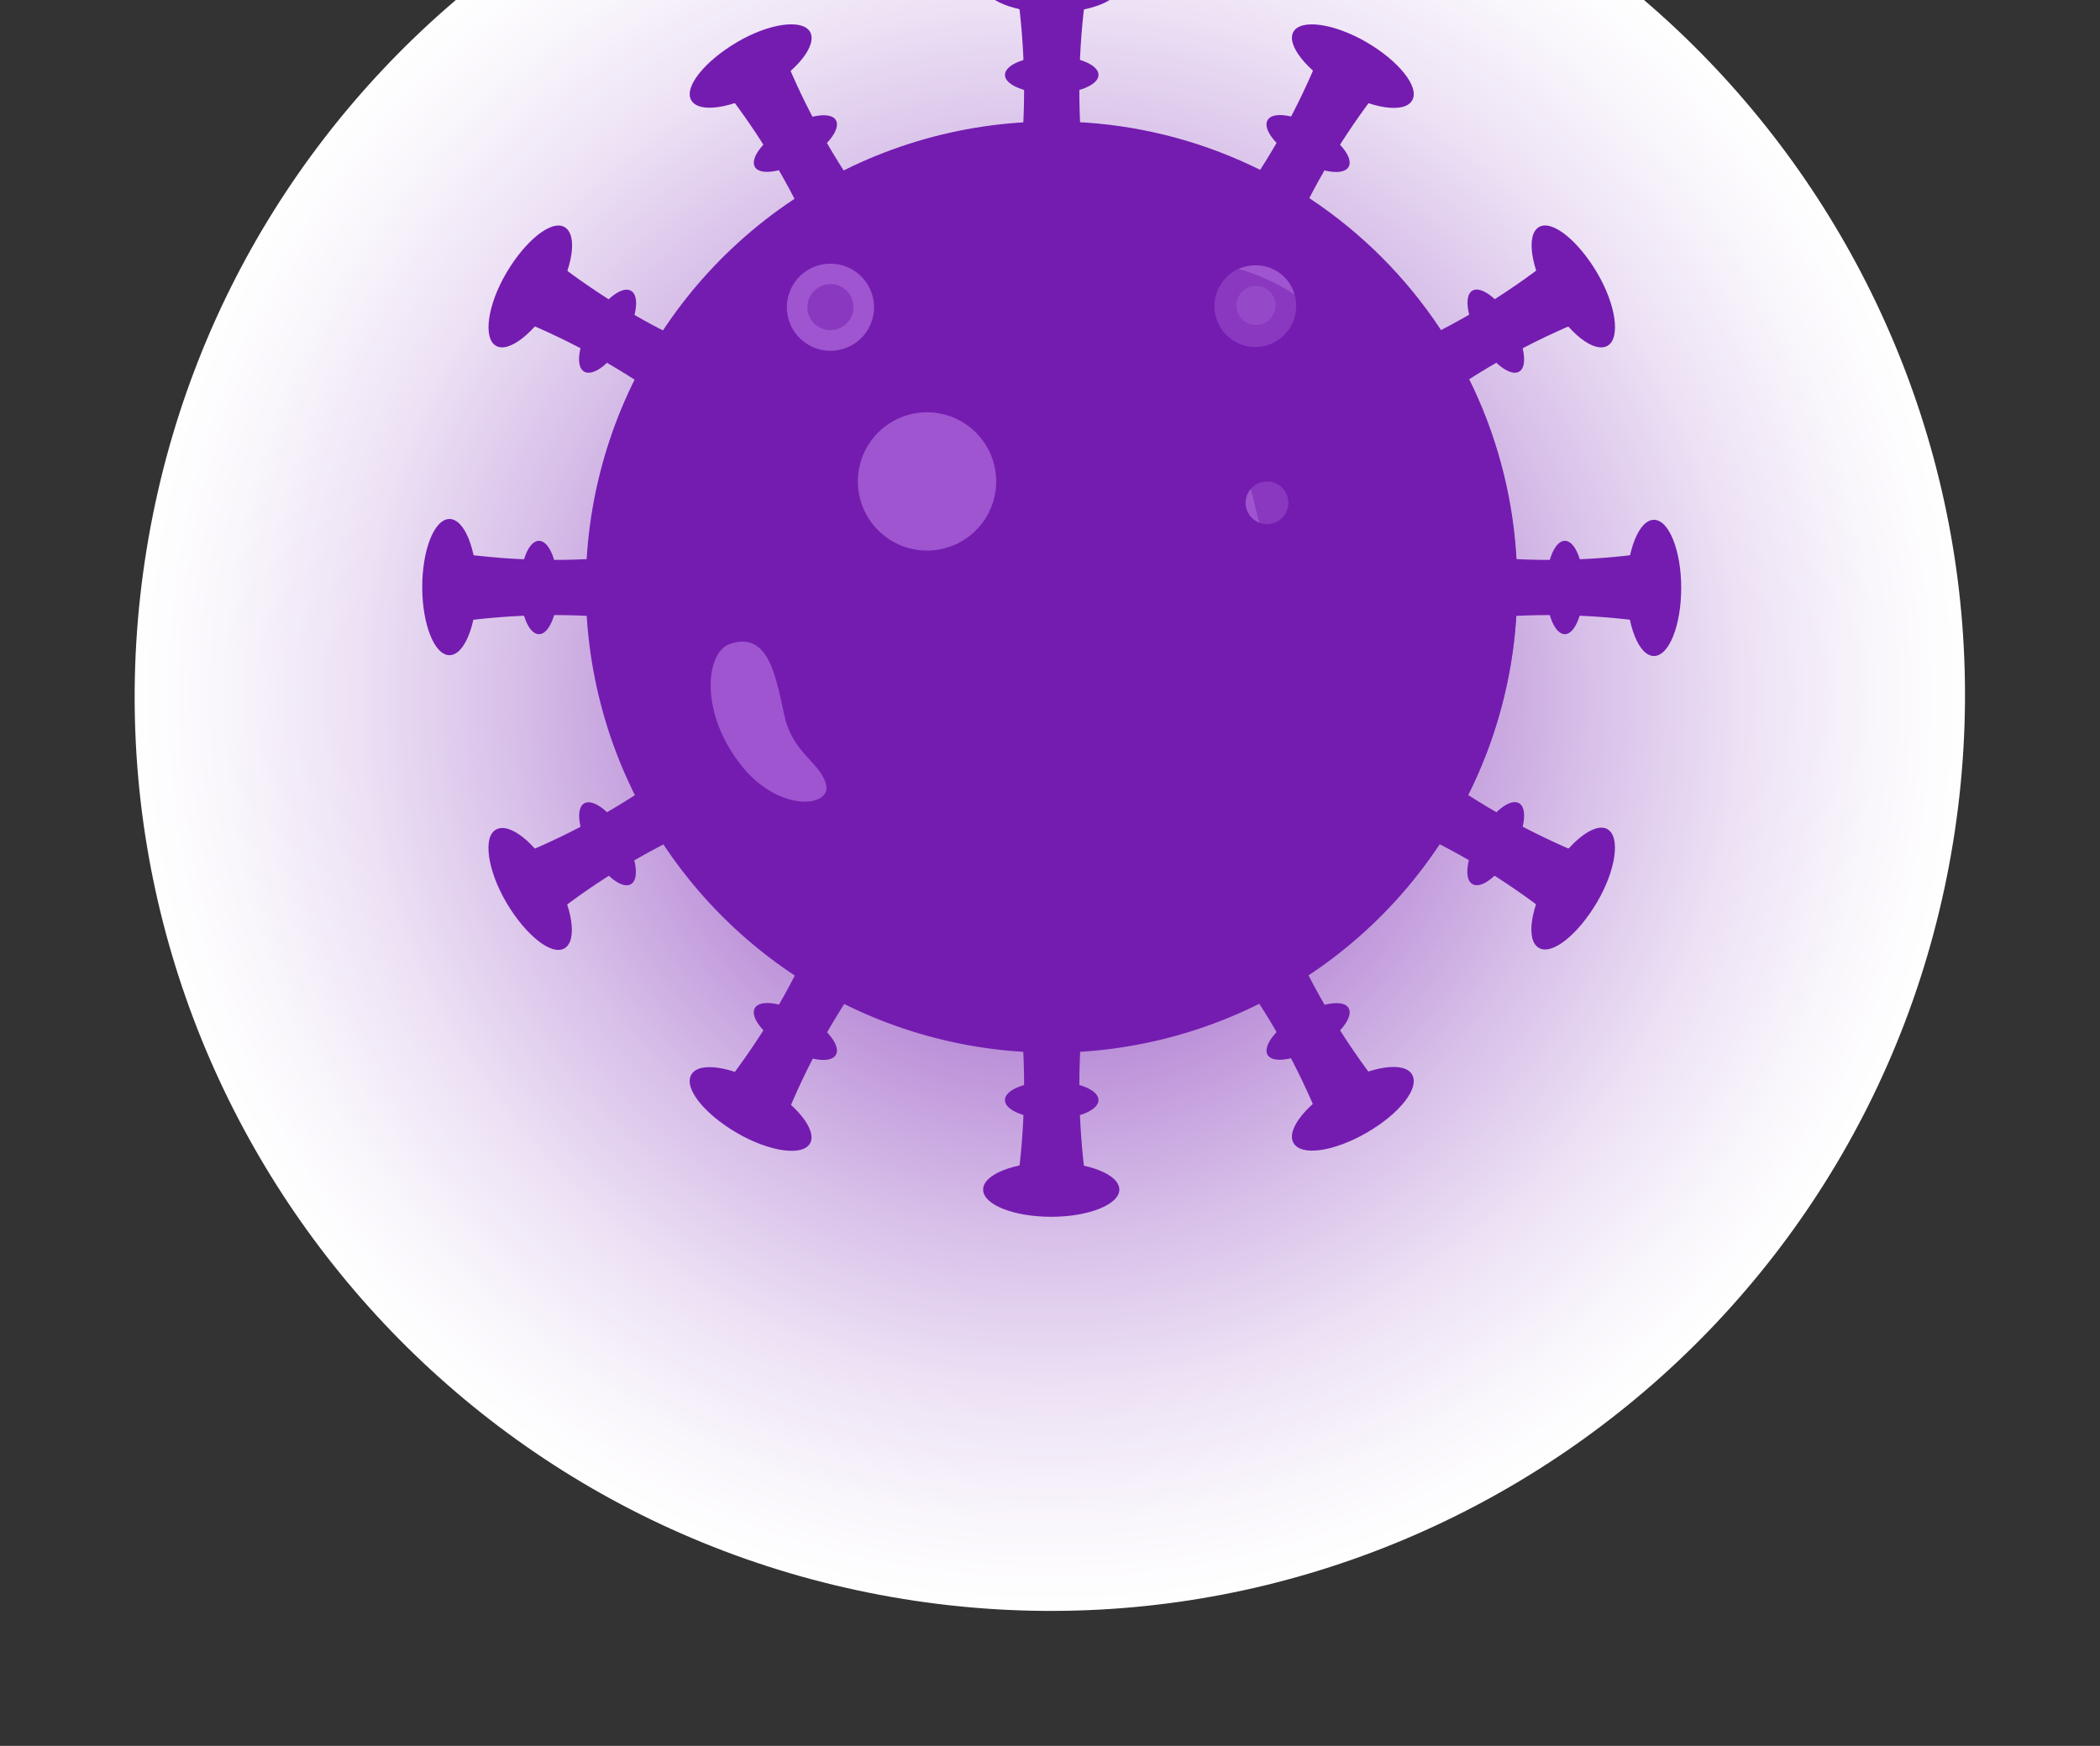 <svg width="279" height="232" viewBox="0 0 279 232" fill="none" xmlns="http://www.w3.org/2000/svg">
<rect x="0" y="0" width="279" height="232" fill="#333333" stroke="none"/>
<path style="mix-blend-mode:multiply" d="M259.477 111.956C270.234 45.683 225.23 -16.764 158.956 -27.521C92.683 -38.279 30.236 6.725 19.479 72.999C8.721 139.273 53.725 201.719 119.999 212.477C186.273 223.234 248.719 178.23 259.477 111.956Z" fill="url(#paint0_radial)"/>
<path d="M201.571 78.07C201.56 90.306 197.922 102.264 191.115 112.432C184.309 122.6 174.64 130.522 163.332 135.195C152.023 139.869 139.583 141.084 127.584 138.688C115.585 136.291 104.565 130.391 95.92 121.732C87.274 113.074 81.389 102.046 79.011 90.044C76.632 78.041 77.865 65.603 82.555 54.301C87.245 42.999 95.181 33.342 105.359 26.55C115.537 19.759 127.501 16.138 139.737 16.145C147.876 16.104 155.943 17.678 163.469 20.777C170.996 23.876 177.832 28.437 183.584 34.197C189.335 39.956 193.886 46.8 196.974 54.331C200.061 61.862 201.624 69.93 201.571 78.07Z" fill="#741CB0"/>
<path d="M135.34 23.546H144.116C143.157 15.831 143.157 8.026 144.116 0.311H135.34C136.3 8.026 136.3 15.831 135.34 23.546Z" fill="#741CB0"/>
<path d="M148.84 -1.951C148.84 0.076 144.751 1.668 139.792 1.668C134.834 1.668 130.744 0.039 130.744 -1.951C130.744 -3.942 134.834 -5.57 139.792 -5.57C144.751 -5.57 148.84 -3.96 148.84 -1.951Z" fill="#741CB0"/>
<path d="M145.944 9.956C145.944 11.313 143.157 12.435 139.737 12.435C136.317 12.435 133.512 11.313 133.512 9.956C133.512 8.599 136.299 7.459 139.737 7.459C143.175 7.459 145.944 8.581 145.944 9.956Z" fill="#741CB0"/>
<path d="M108.668 33.047L116.287 28.667C111.581 22.467 107.672 15.7 104.651 8.526L97.051 12.924C101.74 19.126 105.642 25.885 108.668 33.047Z" fill="#741CB0"/>
<path d="M107.619 4.22C108.615 6.029 105.9 9.413 101.539 11.929C97.178 14.444 92.853 15.077 91.84 13.322C90.826 11.567 93.649 8.128 97.902 5.613C102.154 3.098 106.57 2.482 107.619 4.22Z" fill="#741CB0"/>
<path d="M111.056 15.964C111.744 17.158 109.88 19.583 106.912 21.23C103.945 22.876 100.977 23.365 100.289 22.189C99.602 21.012 101.465 18.569 104.433 16.923C107.401 15.276 110.369 14.787 111.056 15.964Z" fill="#741CB0"/>
<path d="M90.28 54.617L94.677 46.999C87.508 43.987 80.747 40.084 74.555 35.381L70.193 42.999C77.343 46.028 84.089 49.931 90.28 54.617Z" fill="#741CB0"/>
<path d="M74.991 30.17C76.8 31.183 76.113 35.599 73.597 39.887C71.082 44.176 67.626 46.963 65.889 45.95C64.151 44.936 64.767 40.521 67.282 36.25C69.797 31.98 73.254 29.175 74.991 30.17Z" fill="#741CB0"/>
<path d="M83.838 38.638C85.032 39.326 84.598 42.258 82.897 45.261C81.195 48.265 78.825 50.075 77.612 49.387C76.4 48.7 76.853 45.768 78.572 42.764C80.291 39.76 82.643 37.951 83.838 38.638Z" fill="#741CB0"/>
<path d="M85.214 82.467V73.672C77.5 74.65 69.693 74.65 61.978 73.672V82.467C69.693 81.49 77.5 81.49 85.214 82.467Z" fill="#741CB0"/>
<path d="M59.717 68.967C61.725 68.967 63.336 73.039 63.336 78.015C63.336 82.992 61.707 87.063 59.717 87.063C57.726 87.063 56.098 82.992 56.098 78.015C56.098 73.039 57.708 68.967 59.717 68.967Z" fill="#741CB0"/>
<path d="M71.604 71.863C72.98 71.863 74.101 74.632 74.101 78.07C74.101 81.508 72.98 84.277 71.604 84.277C70.229 84.277 69.125 81.508 69.125 78.07C69.125 74.632 70.229 71.863 71.604 71.863Z" fill="#741CB0"/>
<path d="M94.714 109.141L90.28 101.522C84.092 106.213 77.345 110.116 70.193 113.14L74.591 120.759C80.784 116.056 87.544 112.153 94.714 109.141Z" fill="#741CB0"/>
<path d="M65.889 110.244C67.698 109.231 71.082 111.945 73.598 116.307C76.113 120.668 76.728 125.011 74.991 126.024C73.254 127.038 69.797 124.215 67.282 119.944C64.767 115.673 64.133 111.203 65.889 110.244Z" fill="#741CB0"/>
<path d="M77.614 106.752C78.809 106.064 81.234 107.91 82.88 110.878C84.527 113.846 85.016 116.814 83.821 117.501C82.627 118.189 80.293 116.343 78.573 113.375C76.854 110.408 76.438 107.44 77.614 106.752Z" fill="#741CB0"/>
<path d="M116.287 127.472L108.668 123.074C105.647 130.244 101.744 137.01 97.051 143.215L104.76 147.613C107.739 140.441 111.612 133.673 116.287 127.472Z" fill="#741CB0"/>
<path d="M91.837 142.818C92.851 141.008 97.266 141.714 101.537 144.229C105.808 146.745 108.612 150.183 107.617 151.938C106.622 153.693 102.188 153.042 97.9 150.545C93.611 148.047 90.824 144.627 91.837 142.818Z" fill="#741CB0"/>
<path d="M100.287 133.95C100.975 132.774 103.906 133.19 106.91 134.909C109.914 136.628 111.742 138.981 111.054 140.175C110.367 141.37 107.435 140.935 104.431 139.216C101.427 137.497 99.6 135.145 100.287 133.95Z" fill="#741CB0"/>
<path d="M144.135 132.593H135.34C136.299 140.315 136.299 148.125 135.34 155.847H144.116C143.153 148.125 143.159 140.313 144.135 132.593Z" fill="#741CB0"/>
<path d="M130.617 158.073C130.617 156.064 134.707 154.454 139.665 154.454C144.624 154.454 148.713 156.082 148.713 158.073C148.713 160.063 144.624 161.692 139.665 161.692C134.707 161.692 130.617 160.1 130.617 158.073Z" fill="#741CB0"/>
<path d="M133.512 146.184C133.512 144.808 136.299 143.705 139.737 143.705C143.175 143.705 145.944 144.808 145.944 146.184C145.944 147.559 143.157 148.681 139.737 148.681C136.317 148.681 133.512 147.559 133.512 146.184Z" fill="#741CB0"/>
<path d="M170.79 123.074L163.172 127.472C167.878 133.672 171.787 140.439 174.808 147.613L182.408 143.215C177.714 137.01 173.812 130.244 170.79 123.074Z" fill="#741CB0"/>
<path d="M171.842 151.866C170.846 150.056 173.651 146.672 177.922 144.157C182.193 141.641 186.626 141.008 187.622 142.818C188.617 144.627 185.92 148.011 181.559 150.527C177.198 153.042 172.855 153.675 171.842 151.866Z" fill="#741CB0"/>
<path d="M168.403 140.175C167.733 138.981 169.579 136.556 172.547 134.909C175.515 133.263 178.482 132.774 179.17 133.95C179.858 135.127 178.012 137.57 175.026 139.216C172.04 140.863 169.09 141.352 168.403 140.175Z" fill="#741CB0"/>
<path d="M189.14 101.522L184.742 109.141C191.913 112.149 198.675 116.052 204.865 120.759L209.262 113.14C202.101 110.114 195.341 106.211 189.14 101.522Z" fill="#741CB0"/>
<path d="M204.469 125.97C202.659 124.957 203.347 120.541 205.862 116.253C208.378 111.964 211.834 109.177 213.571 110.19C215.309 111.204 214.693 115.619 212.178 119.89C209.663 124.161 206.224 126.966 204.469 125.97Z" fill="#741CB0"/>
<path d="M195.618 117.483C194.424 116.795 194.858 113.864 196.577 110.86C198.296 107.856 200.649 106.046 201.825 106.734C203.001 107.422 202.585 110.353 200.866 113.357C199.147 116.361 196.813 118.189 195.618 117.483Z" fill="#741CB0"/>
<path d="M194.244 73.672V82.467C201.958 81.49 209.765 81.49 217.48 82.467V73.672C209.765 74.65 201.958 74.65 194.244 73.672Z" fill="#741CB0"/>
<path d="M219.74 87.172C217.732 87.172 216.121 83.1 216.121 78.124C216.121 73.147 217.75 69.076 219.74 69.076C221.731 69.076 223.36 73.147 223.36 78.124C223.36 83.1 221.749 87.172 219.74 87.172Z" fill="#741CB0"/>
<path d="M207.905 84.277C206.53 84.277 205.426 81.508 205.426 78.07C205.426 74.632 206.53 71.863 207.905 71.863C209.28 71.863 210.384 74.632 210.384 78.07C210.384 81.508 209.226 84.277 207.905 84.277Z" fill="#741CB0"/>
<path d="M184.742 46.999L189.14 54.617C195.337 49.921 202.097 46.018 209.262 42.999L204.865 35.381C198.675 40.087 191.913 43.991 184.742 46.999Z" fill="#741CB0"/>
<path d="M213.571 45.949C211.761 46.962 208.377 44.248 205.862 39.887C203.347 35.526 202.731 31.183 204.469 30.169C206.206 29.156 209.662 31.979 212.178 36.231C214.693 40.484 215.326 44.935 213.571 45.949Z" fill="#741CB0"/>
<path d="M201.827 49.388C200.65 50.075 198.207 48.229 196.579 45.262C194.95 42.294 194.425 39.308 195.62 38.62C196.814 37.933 199.239 39.797 200.886 42.764C202.532 45.732 203.021 48.718 201.827 49.388Z" fill="#741CB0"/>
<path d="M163.172 28.649L170.79 33.065C173.812 25.895 177.714 19.129 182.408 12.924L174.808 8.526C171.791 15.697 167.881 22.458 163.172 28.649Z" fill="#741CB0"/>
<path d="M187.622 13.322C186.626 15.132 182.193 14.444 177.922 11.928C173.651 9.413 170.846 5.957 171.842 4.22C172.837 2.482 177.271 3.116 181.559 5.613C185.848 8.11 188.635 11.585 187.622 13.322Z" fill="#741CB0"/>
<path d="M179.17 22.189C178.482 23.366 175.55 22.95 172.546 21.23C169.542 19.511 167.715 17.159 168.402 15.964C169.09 14.77 172.022 15.204 175.026 16.924C178.03 18.643 179.857 20.995 179.17 22.189Z" fill="#741CB0"/>
<g style="mix-blend-mode:screen" opacity="0.7">
<path d="M201.573 78.07C201.576 89.987 198.119 101.649 191.62 111.639C179.736 119.287 165.591 122.634 151.539 121.124C137.487 119.614 124.376 113.338 114.388 103.339C104.4 93.341 98.137 80.223 96.642 66.17C95.147 52.116 98.51 37.975 106.17 26.098C115.513 20.073 126.306 16.677 137.415 16.266C148.524 15.855 159.538 18.445 169.3 23.763C179.062 29.081 187.211 36.931 192.89 46.487C198.569 56.044 201.569 66.954 201.573 78.07Z" fill="#741CB0"/>
</g>
<g style="mix-blend-mode:multiply" opacity="0.5">
<path d="M98.407 58.526C98.407 59.535 98.108 60.522 97.547 61.361C96.987 62.2 96.19 62.854 95.257 63.241C94.325 63.627 93.299 63.728 92.309 63.531C91.319 63.334 90.409 62.848 89.696 62.134C88.982 61.421 88.496 60.511 88.299 59.522C88.102 58.532 88.203 57.506 88.59 56.573C88.976 55.641 89.63 54.844 90.469 54.283C91.308 53.722 92.295 53.423 93.304 53.423C94.656 53.428 95.951 53.967 96.907 54.923C97.863 55.879 98.403 57.174 98.407 58.526Z" fill="#741CB0"/>
</g>
<g style="mix-blend-mode:multiply" opacity="0.5">
<path d="M130.871 122.441C130.871 123.586 130.531 124.706 129.895 125.658C129.258 126.611 128.354 127.353 127.296 127.791C126.238 128.229 125.073 128.344 123.95 128.121C122.827 127.897 121.795 127.346 120.985 126.536C120.175 125.726 119.624 124.694 119.4 123.571C119.177 122.448 119.292 121.283 119.73 120.225C120.168 119.167 120.91 118.263 121.863 117.626C122.815 116.99 123.935 116.65 125.08 116.65C125.84 116.65 126.593 116.8 127.296 117.091C127.998 117.382 128.637 117.809 129.174 118.346C129.712 118.884 130.139 119.523 130.43 120.225C130.721 120.928 130.871 121.681 130.871 122.441Z" fill="#741CB0"/>
</g>
<g style="mix-blend-mode:screen" opacity="0.4">
<path d="M116.123 40.828C116.123 41.973 115.783 43.093 115.147 44.045C114.51 44.997 113.606 45.739 112.548 46.178C111.49 46.616 110.325 46.731 109.202 46.507C108.079 46.284 107.047 45.732 106.237 44.922C105.427 44.113 104.876 43.081 104.652 41.958C104.429 40.834 104.544 39.67 104.982 38.612C105.42 37.554 106.162 36.649 107.115 36.013C108.067 35.377 109.186 35.037 110.332 35.037C111.868 35.037 113.34 35.647 114.426 36.733C115.512 37.819 116.123 39.292 116.123 40.828Z" fill="#DBABFC"/>
</g>
<g style="mix-blend-mode:multiply" opacity="0.5">
<path d="M113.388 40.828C113.384 41.432 113.202 42.021 112.864 42.522C112.526 43.022 112.047 43.412 111.488 43.64C110.928 43.869 110.314 43.927 109.722 43.807C109.13 43.687 108.587 43.394 108.161 42.966C107.735 42.537 107.445 41.992 107.329 41.4C107.212 40.807 107.274 40.193 107.506 39.635C107.738 39.078 108.13 38.601 108.633 38.266C109.135 37.93 109.726 37.752 110.33 37.752C110.733 37.752 111.132 37.831 111.504 37.986C111.876 38.141 112.214 38.368 112.499 38.654C112.783 38.94 113.008 39.279 113.16 39.652C113.313 40.025 113.39 40.425 113.388 40.828Z" fill="#741CB0"/>
</g>
<g style="mix-blend-mode:screen" opacity="0.7">
<path d="M136.661 44.791C141.238 44.791 144.949 41.08 144.949 36.503C144.949 31.925 141.238 28.215 136.661 28.215C132.084 28.215 128.373 31.925 128.373 36.503C128.373 41.08 132.084 44.791 136.661 44.791Z" fill="#741CB0"/>
</g>
<g style="mix-blend-mode:screen" opacity="0.4">
<path d="M172.203 40.593C172.221 41.67 171.918 42.728 171.332 43.633C170.746 44.538 169.905 45.247 168.915 45.672C167.924 46.097 166.83 46.218 165.771 46.018C164.712 45.819 163.736 45.309 162.968 44.554C162.2 43.798 161.674 42.831 161.457 41.776C161.24 40.72 161.342 39.624 161.75 38.627C162.158 37.63 162.854 36.776 163.749 36.176C164.643 35.575 165.696 35.254 166.774 35.254C167.482 35.242 168.186 35.371 168.844 35.634C169.503 35.897 170.102 36.288 170.607 36.785C171.113 37.282 171.514 37.875 171.788 38.529C172.062 39.182 172.203 39.884 172.203 40.593Z" fill="#DBABFC"/>
</g>
<g style="mix-blend-mode:screen" opacity="0.4">
<path d="M169.469 40.593C169.469 41.108 169.317 41.612 169.03 42.041C168.744 42.469 168.337 42.803 167.861 43.001C167.385 43.198 166.861 43.249 166.355 43.149C165.85 43.048 165.385 42.8 165.021 42.436C164.657 42.071 164.408 41.607 164.308 41.102C164.207 40.596 164.259 40.072 164.456 39.596C164.653 39.12 164.987 38.713 165.416 38.426C165.844 38.14 166.348 37.987 166.864 37.987C167.553 37.992 168.213 38.268 168.701 38.756C169.189 39.243 169.465 39.904 169.469 40.593Z" fill="#DBABFC"/>
</g>
<g style="mix-blend-mode:screen" opacity="0.4">
<path d="M171.17 66.814C171.17 67.376 171.004 67.925 170.692 68.393C170.379 68.86 169.936 69.224 169.417 69.439C168.897 69.654 168.326 69.71 167.775 69.601C167.224 69.491 166.718 69.221 166.32 68.823C165.923 68.426 165.652 67.92 165.543 67.368C165.433 66.817 165.49 66.246 165.705 65.727C165.92 65.208 166.284 64.764 166.751 64.452C167.218 64.14 167.767 63.973 168.329 63.973C169.083 63.973 169.806 64.272 170.338 64.805C170.871 65.338 171.17 66.061 171.17 66.814Z" fill="#DBABFC"/>
</g>
<g style="mix-blend-mode:screen" opacity="0.4">
<path d="M132.356 63.973C132.356 65.791 131.817 67.569 130.807 69.08C129.797 70.592 128.361 71.77 126.681 72.466C125.002 73.162 123.153 73.344 121.37 72.989C119.587 72.635 117.949 71.759 116.663 70.473C115.378 69.188 114.502 67.55 114.147 65.766C113.793 63.983 113.975 62.135 114.67 60.455C115.366 58.775 116.545 57.34 118.056 56.33C119.568 55.319 121.345 54.78 123.164 54.78C125.6 54.785 127.936 55.755 129.659 57.478C131.381 59.201 132.352 61.536 132.356 63.973Z" fill="#DBABFC"/>
</g>
<g style="mix-blend-mode:multiply" opacity="0.5">
<path d="M186.84 94.737C186.84 97.296 186.081 99.797 184.66 101.925C183.238 104.053 181.217 105.711 178.853 106.69C176.489 107.67 173.887 107.926 171.377 107.427C168.868 106.927 166.562 105.695 164.753 103.886C162.943 102.076 161.711 99.771 161.212 97.261C160.712 94.751 160.968 92.149 161.948 89.785C162.927 87.421 164.585 85.4 166.713 83.978C168.841 82.557 171.343 81.798 173.902 81.798C177.333 81.798 180.624 83.161 183.051 85.588C185.477 88.014 186.84 91.305 186.84 94.737Z" fill="#741CB0"/>
</g>
<g style="mix-blend-mode:multiply" opacity="0.5">
<path d="M150.522 103.477C149.852 105.286 146.613 105.666 143.283 104.418C139.954 103.169 137.746 100.799 138.397 98.989C139.049 97.179 142.306 96.817 145.636 98.048C148.965 99.278 151.173 101.721 150.522 103.477Z" fill="#741CB0"/>
</g>
<g style="mix-blend-mode:multiply" opacity="0.5">
<path d="M151.084 128.793C155.221 128.793 158.575 125.439 158.575 121.301C158.575 117.164 155.221 113.81 151.084 113.81C146.946 113.81 143.592 117.164 143.592 121.301C143.592 125.439 146.946 128.793 151.084 128.793Z" fill="#741CB0"/>
</g>
<g style="mix-blend-mode:multiply" opacity="0.5">
<path d="M147.338 67.846C147.338 68.722 147.078 69.58 146.591 70.309C146.103 71.038 145.411 71.606 144.601 71.942C143.791 72.277 142.899 72.365 142.039 72.194C141.179 72.023 140.389 71.601 139.769 70.981C139.149 70.361 138.727 69.571 138.556 68.711C138.385 67.851 138.473 66.959 138.808 66.149C139.144 65.339 139.712 64.647 140.441 64.159C141.17 63.672 142.027 63.412 142.904 63.412C144.08 63.412 145.208 63.879 146.039 64.711C146.871 65.542 147.338 66.67 147.338 67.846Z" fill="#741CB0"/>
</g>
<g style="mix-blend-mode:multiply" opacity="0.5">
<path d="M92.851 76.188C86.608 78.305 85.015 93.904 96.47 107.367C105.862 118.478 118.186 116.994 117.154 111.656C116.123 106.318 109.391 104.02 107.056 95.189C104.433 85.381 102.949 72.768 92.851 76.188Z" fill="#741CB0"/>
</g>
<g style="mix-blend-mode:multiply" opacity="0.5">
<path d="M184.817 88.529C193.286 85.652 195.439 64.534 180.003 46.275C167.336 31.219 150.489 33.245 151.972 40.466C153.456 47.686 162.486 50.817 165.635 62.797C169.128 75.989 171.209 93.053 184.817 88.529Z" fill="#741CB0"/>
</g>
<g style="mix-blend-mode:screen" opacity="0.4">
<path d="M96.993 85.561C93.682 86.683 92.849 94.953 98.803 102.101C103.779 107.983 110.348 107.204 109.769 104.363C109.19 101.522 105.643 100.328 104.34 95.641C103.146 90.429 102.332 83.752 96.993 85.561Z" fill="#DBABFC"/>
</g>
<defs>
<radialGradient id="paint0_radial" cx="0" cy="0" r="1" gradientUnits="userSpaceOnUse" gradientTransform="translate(139.489 92.476) scale(121.57)">
<stop stop-color="#741CB0"/>
<stop offset="0.18" stop-color="#9653C3"/>
<stop offset="0.39" stop-color="#BB90D8"/>
<stop offset="0.59" stop-color="#D8C0E9"/>
<stop offset="0.76" stop-color="#EDE2F5"/>
<stop offset="0.91" stop-color="#FAF7FC"/>
<stop offset="1" stop-color="white"/>
</radialGradient>
</defs>
</svg>

